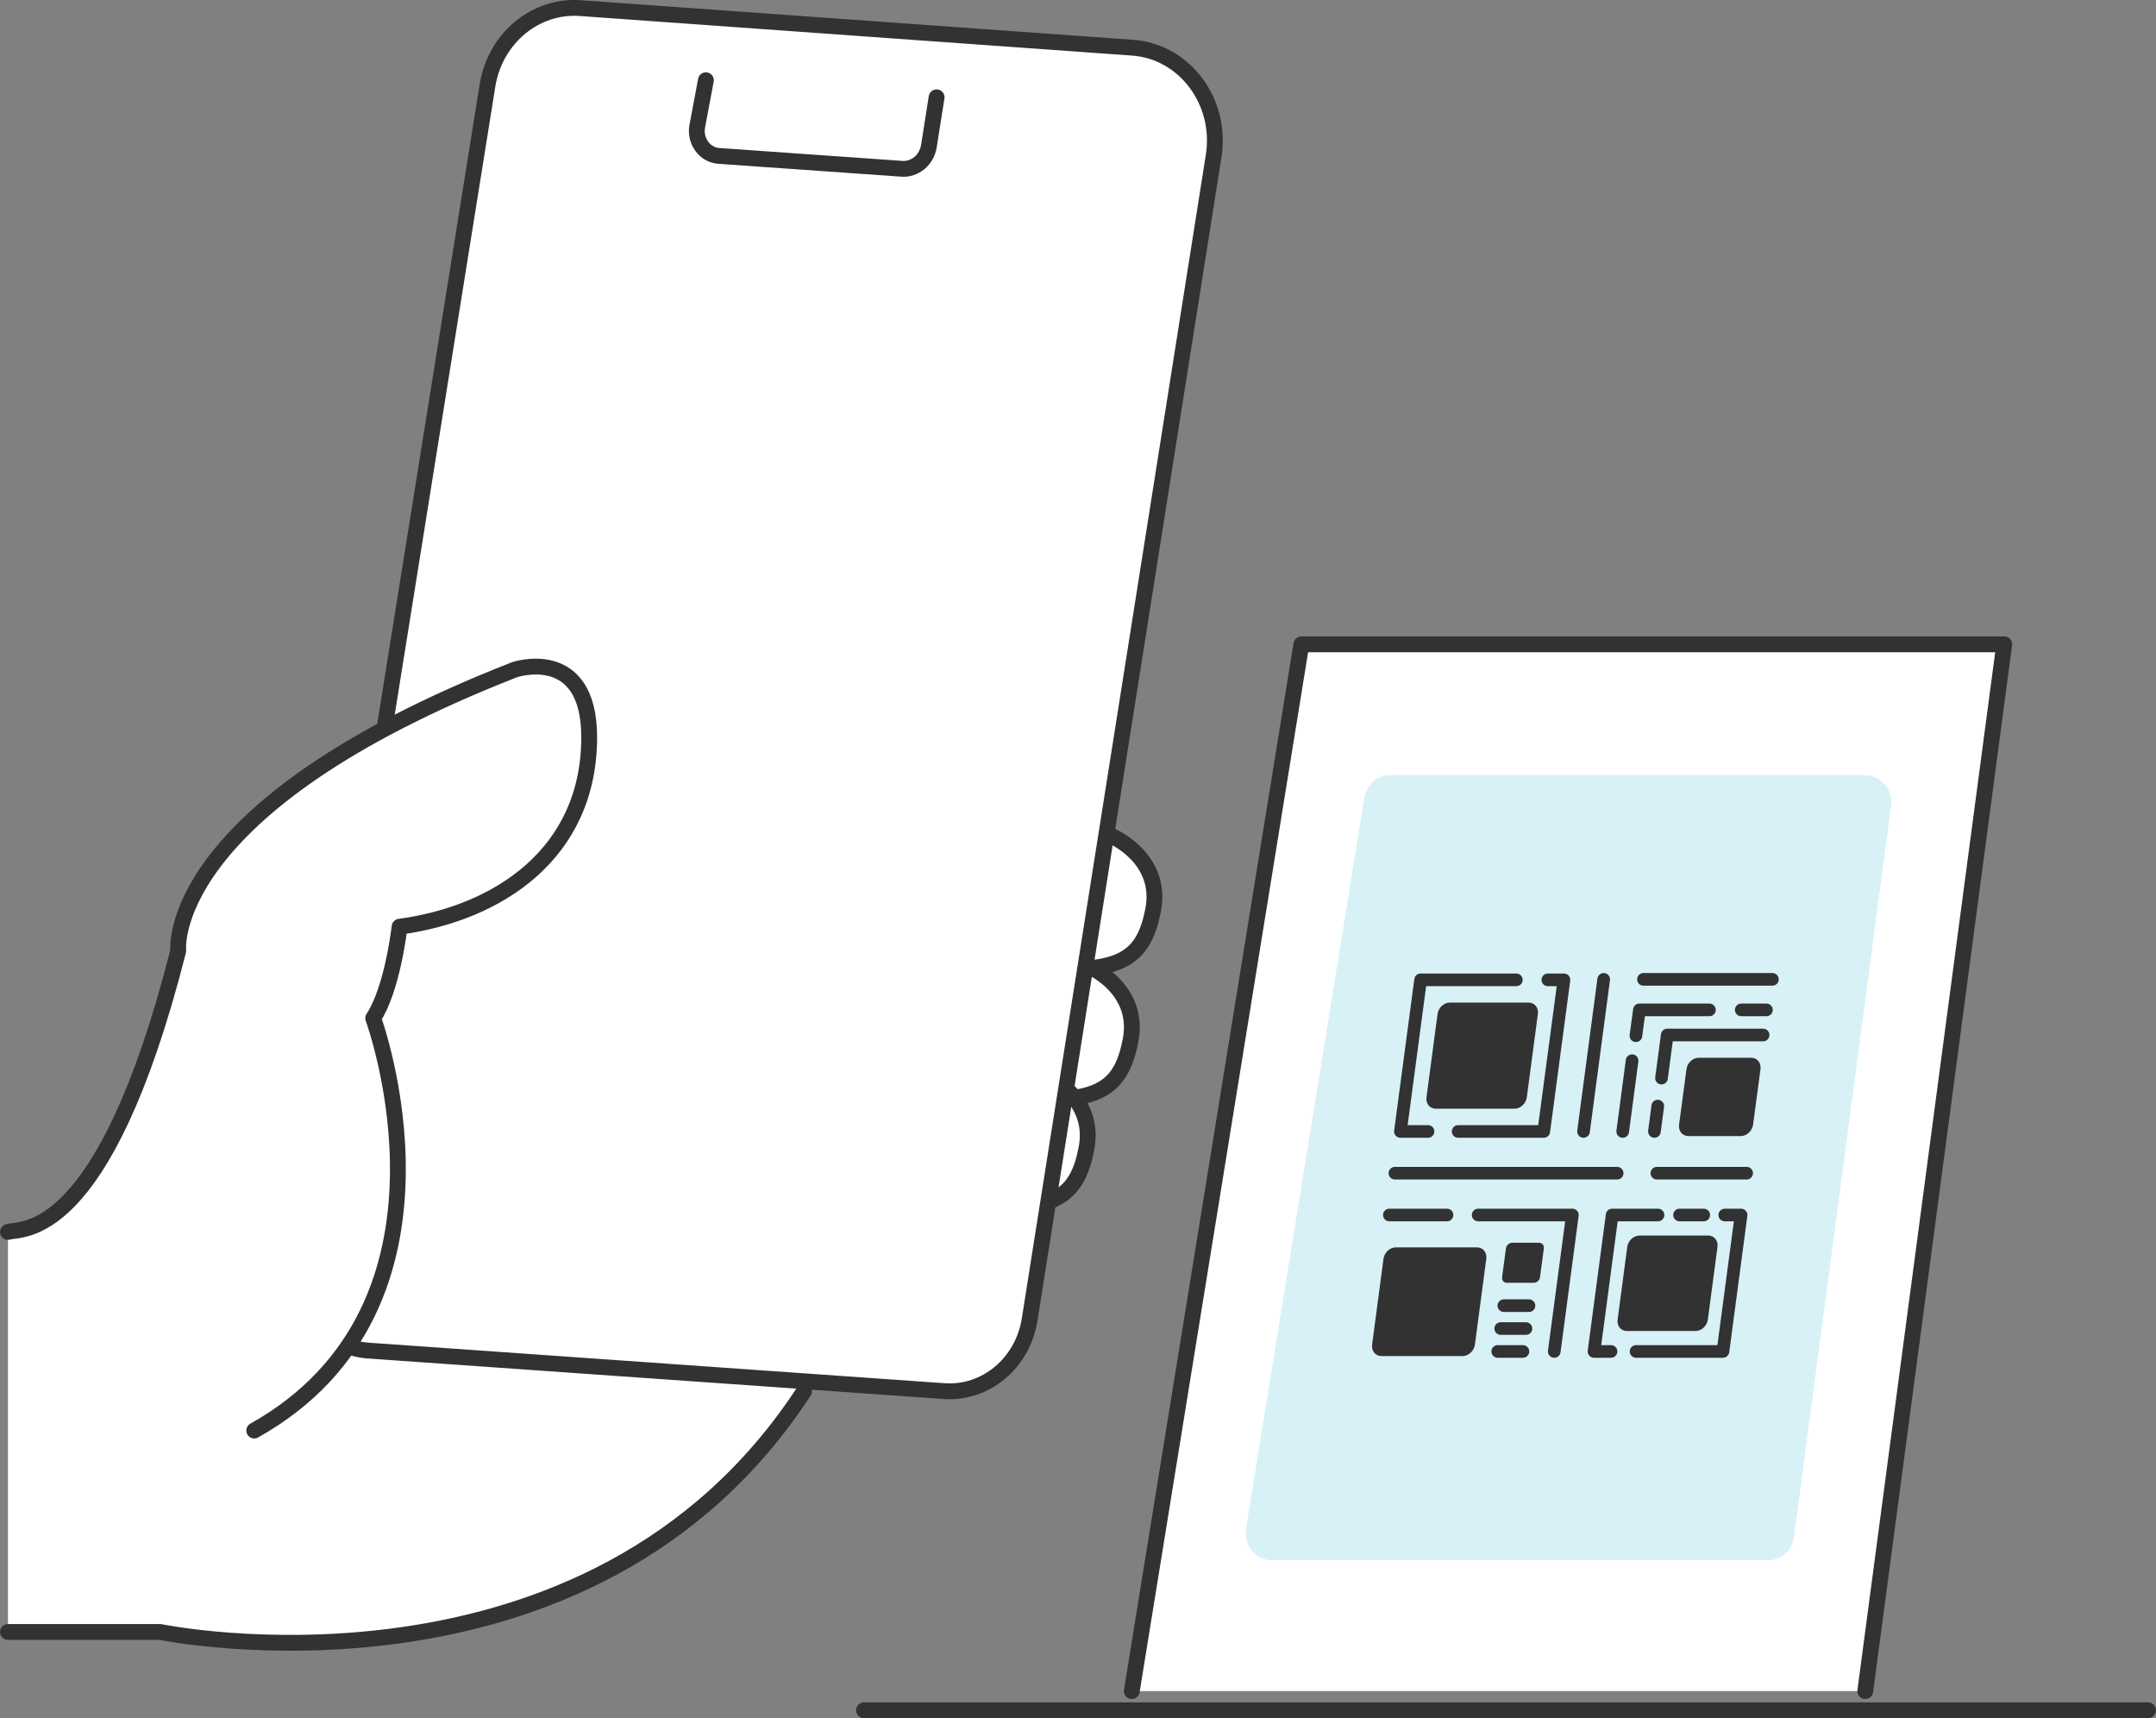<?xml version="1.0" encoding="UTF-8"?><svg id="_レイヤー_2" xmlns="http://www.w3.org/2000/svg" width="271.19" height="216.11" viewBox="0 0 271.19 216.11"><rect x="0" y="0" width="271.19" height="216.11" fill="#808080" stroke="none"/><defs><style>.cls-1,.cls-2{fill:none;}.cls-1,.cls-2,.cls-3,.cls-4{stroke:#323232;stroke-linecap:round;stroke-linejoin:round;}.cls-1,.cls-3{stroke-width:1.99px;}.cls-5{fill:#323232;}.cls-6{fill:#d8f1f6;}.cls-2,.cls-4{stroke-width:1.59px;}.cls-7,.cls-3,.cls-4{fill:#fff;}</style></defs><g id="_画像"><path class="cls-7" d="M1,155.39v50.02h18.66s51.94,12.36,81.46-30.42-33.82-42.25-33.82-42.25l-46.67-6.64s-2.22,7.15-6.48,16.93-13.15,12.36-13.15,12.36Z"/><path class="cls-3" d="M136.54,104.16c2.69.12,9.86,3.42,8.5,10.33-1.11,5.66-3.66,7.83-12.88,7.33"/><path class="cls-3" d="M133.7,120.56c2.69.12,9.86,3.42,8.5,10.33-1.11,5.66-3.66,7.83-12.88,7.33"/><path class="cls-3" d="M128.15,134.17c2.69.12,9.86,3.42,8.5,10.33-1.11,5.66-3.66,7.83-12.88,7.33"/><polyline class="cls-3" points="234.62 212.7 252.1 81.04 163.69 81.04 142.36 212.7"/><path class="cls-6" d="M156.73,192.22l14.88-91.86c.27-1.65,1.62-2.86,3.21-2.86h59.82c1.98,0,3.5,1.85,3.22,3.92l-12.2,91.86c-.23,1.7-1.6,2.96-3.22,2.96h-62.5c-2.02,0-3.55-1.92-3.21-4.02Z"/><path class="cls-3" d="M152.67,19.54c1.03-6.81-3.69-13.07-10.19-13.54L72.99,1.02c-5.6-.4-10.6,3.7-11.64,9.53l-23.67,147.78c-.93,5.78,3.08,11.15,8.61,11.54l72.47,5.1c5.24.37,9.88-3.52,10.75-8.99l23.16-146.44Z"/><path class="cls-3" d="M88.79,10.09l-1.1,5.86c-.29,1.84.98,3.54,2.73,3.66l23.01,1.62c1.66.12,3.14-1.12,3.41-2.86l.97-6.13"/><path class="cls-3" d="M1,154.95c1.57-.55,12.02,1.66,21.42-35.36,0,0-2.04-18,42.31-35.36,0,0,9.37-3.15,9.38,8.49,0,14.69-11.53,22.18-23.85,23.84,0,0-.87,7.8-3.32,11.5,0,0,13.25,36.05-14.96,51.87"/><path class="cls-3" d="M1,205.26h19.13s53.98,11.16,81-30.27"/><line class="cls-1" x1="108.68" y1="215.11" x2="270.19" y2="215.11"/><polyline class="cls-2" points="179.62 142.31 176.15 142.31 178.69 123.24 190.73 123.24"/><polyline class="cls-2" points="194.69 123.24 196.72 123.24 194.18 142.31 183.41 142.31"/><path class="cls-5" d="M190.5,139.45h-9.9c-.75,0-1.28-.64-1.17-1.44l1.39-10.47c.11-.8.8-1.44,1.55-1.44h9.9c.75,0,1.28.64,1.17,1.44l-1.39,10.47c-.11.8-.8,1.44-1.55,1.44Z"/><polyline class="cls-2" points="202.64 169.98 200.5 169.98 202.78 152.82 208.55 152.82"/><polyline class="cls-2" points="216.95 152.82 219 152.82 216.72 169.98 205.79 169.98"/><line class="cls-4" x1="211.26" y1="152.82" x2="214.3" y2="152.82"/><path class="cls-5" d="M213.27,167.41h-8.63c-.75,0-1.28-.64-1.17-1.44l1.21-9.13c.11-.8.8-1.44,1.55-1.44h8.63c.75,0,1.28.64,1.17,1.44l-1.21,9.13c-.11.8-.8,1.44-1.55,1.44Z"/><line class="cls-4" x1="208.41" y1="147.56" x2="219.7" y2="147.56"/><polyline class="cls-2" points="195.5 169.98 197.78 152.82 185.93 152.82"/><line class="cls-4" x1="199.18" y1="142.31" x2="201.72" y2="123.18"/><line class="cls-4" x1="222.94" y1="123.18" x2="206.72" y2="123.18"/><polyline class="cls-2" points="215.02 127.02 206.21 127.02 205.77 130.27"/><path class="cls-5" d="M183.97,170.56h-10.21c-.75,0-1.28-.64-1.17-1.44l1.43-10.79c.11-.8.8-1.44,1.55-1.44h10.21c.75,0,1.28.64,1.17,1.44l-1.43,10.79c-.11.8-.8,1.44-1.55,1.44Z"/><path class="cls-5" d="M218.96,142.89h-6.59c-.75,0-1.28-.64-1.17-1.44l.93-6.97c.11-.8.8-1.44,1.55-1.44h6.59c.75,0,1.28.64,1.17,1.44l-.93,6.97c-.11.8-.8,1.44-1.55,1.44Z"/><path class="cls-5" d="M192.93,161.35h-3.4c-.38,0-.64-.32-.59-.72l.48-3.6c.05-.4.4-.72.78-.72h3.4c.38,0,.64.32.59.72l-.48,3.6c-.05.4-.4.72-.78.72Z"/><line class="cls-4" x1="191.56" y1="169.98" x2="188.39" y2="169.98"/><line class="cls-4" x1="191.94" y1="167.1" x2="188.77" y2="167.1"/><line class="cls-4" x1="192.32" y1="164.22" x2="189.16" y2="164.22"/><polyline class="cls-2" points="221.77 130.18 209.71 130.18 208.99 135.6"/><line class="cls-4" x1="222.19" y1="127.02" x2="219.02" y2="127.02"/><line class="cls-4" x1="175.46" y1="147.56" x2="203.41" y2="147.56"/><line class="cls-4" x1="182.01" y1="152.82" x2="174.76" y2="152.82"/><line class="cls-2" x1="208.52" y1="139.12" x2="208.1" y2="142.31"/><line class="cls-4" x1="205.29" y1="133.41" x2="204.11" y2="142.31"/></g></svg>